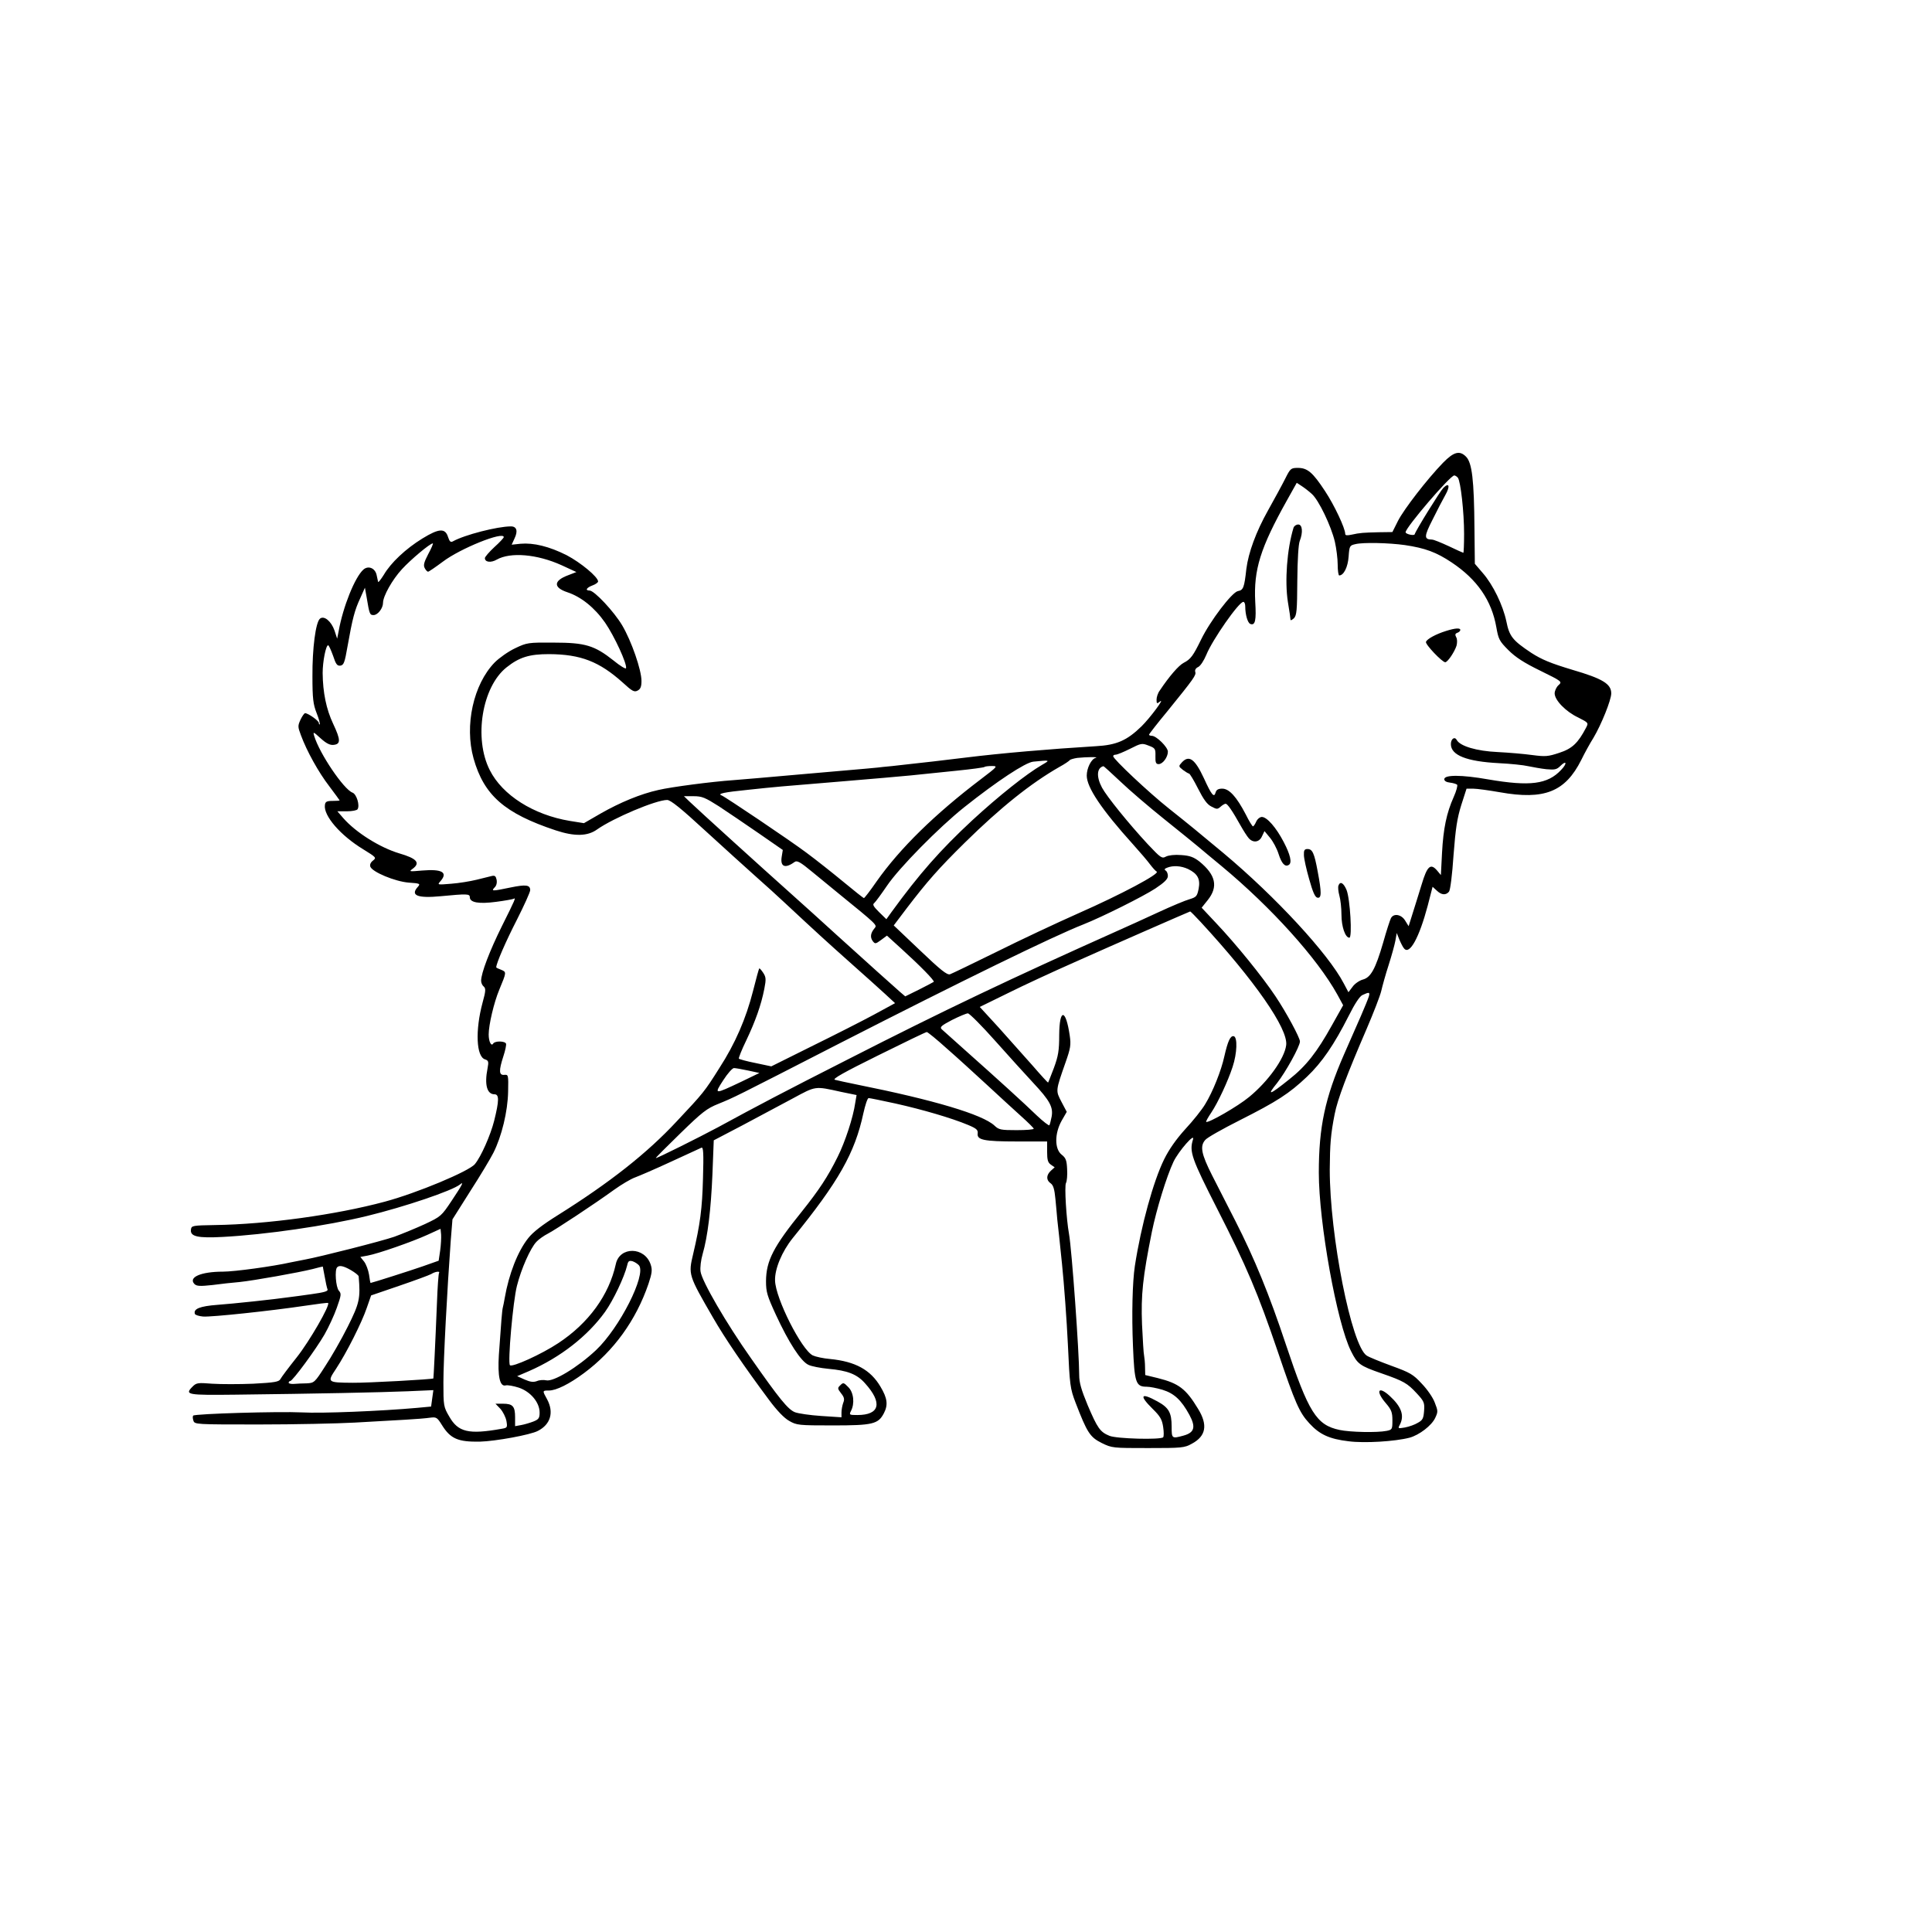 <?xml version="1.0" standalone="no"?>
<!DOCTYPE svg PUBLIC "-//W3C//DTD SVG 20010904//EN"
 "http://www.w3.org/TR/2001/REC-SVG-20010904/DTD/svg10.dtd">
<svg version="1.0" xmlns="http://www.w3.org/2000/svg"
 width="1024pt" height="1024pt" viewBox="0 0 1024 1024"
 preserveAspectRatio="xMidYMid meet">

<g transform="translate(0,1024) scale(0.1,-0.1)"
fill="#000000" stroke="none">
<path d="M7649 7788 c-86 -89 -207 -246 -239 -308 l-30 -60 -73 -1 c-82 -2
-99 -3 -144 -13 -23 -5 -33 -4 -33 4 0 30 -58 153 -107 227 -65 99 -93 123
-144 123 -37 0 -40 -3 -67 -57 -16 -32 -57 -107 -91 -168 -64 -114 -104 -224
-115 -310 -11 -100 -16 -113 -45 -118 -32 -7 -147 -158 -195 -257 -42 -86 -55
-104 -92 -123 -27 -14 -77 -72 -127 -147 -10 -13 -17 -35 -17 -48 0 -22 2 -23
17 -11 32 26 -51 -86 -97 -131 -77 -75 -132 -99 -241 -105 -246 -15 -502 -37
-688 -60 -113 -14 -252 -30 -310 -36 -58 -7 -117 -13 -131 -14 -29 -4 -65 -7
-445 -40 -154 -14 -310 -27 -348 -30 -115 -8 -329 -36 -397 -52 -95 -21 -203
-66 -305 -124 l-90 -52 -75 12 c-192 32 -357 136 -424 269 -86 169 -41 442 89
545 68 54 121 70 225 70 168 -1 266 -39 391 -151 50 -46 61 -52 79 -42 15 8
20 21 20 51 0 58 -53 211 -102 294 -43 73 -148 185 -173 185 -25 0 -17 15 15
27 17 6 30 16 30 21 0 24 -92 100 -166 139 -93 47 -176 67 -245 61 l-47 -5 15
33 c19 39 12 64 -19 64 -72 0 -246 -45 -307 -79 -12 -7 -18 -2 -26 22 -15 49
-48 47 -136 -7 -88 -54 -168 -129 -205 -193 -16 -25 -29 -42 -30 -37 -1 5 -5
22 -8 37 -8 36 -44 51 -70 28 -45 -40 -108 -197 -131 -326 l-8 -40 -14 43
c-17 49 -55 81 -77 63 -23 -19 -41 -158 -40 -306 0 -118 4 -148 22 -194 12
-30 19 -57 17 -60 -3 -2 -5 1 -5 7 0 12 -57 52 -73 52 -4 0 -15 -15 -24 -34
-15 -33 -15 -38 2 -83 31 -84 93 -196 150 -270 30 -40 55 -74 55 -75 0 -2 -17
-3 -37 -3 -31 0 -39 -4 -41 -22 -8 -56 82 -161 204 -235 68 -42 70 -44 51 -59
-13 -10 -18 -22 -14 -33 11 -28 130 -78 203 -84 60 -4 63 -6 49 -22 -42 -46
-3 -62 122 -50 137 13 153 13 153 -5 0 -29 48 -37 139 -25 47 6 89 14 93 16
14 9 9 -3 -61 -143 -66 -133 -111 -251 -111 -291 0 -11 6 -25 14 -31 11 -10
11 -23 -6 -84 -40 -148 -34 -288 13 -302 18 -6 20 -12 13 -48 -17 -86 -3 -137
37 -137 25 0 25 -33 -2 -141 -19 -75 -69 -189 -102 -229 -31 -38 -306 -153
-477 -199 -260 -70 -624 -120 -900 -124 -121 -2 -125 -3 -128 -24 -5 -37 36
-46 168 -39 227 12 552 59 765 111 201 49 452 134 493 167 23 19 12 -2 -44
-86 -54 -81 -57 -84 -142 -124 -48 -22 -121 -52 -162 -67 -66 -23 -392 -106
-474 -121 -17 -3 -51 -10 -76 -15 -93 -21 -297 -49 -358 -49 -117 0 -186 -30
-151 -66 12 -11 29 -12 94 -5 44 6 109 13 145 16 76 8 312 50 388 69 28 8 52
13 53 13 0 -1 2 -11 4 -22 13 -71 17 -88 21 -99 4 -10 -19 -16 -83 -25 -48 -7
-101 -14 -118 -16 -83 -12 -301 -35 -383 -41 -92 -7 -128 -21 -119 -48 2 -6
22 -12 44 -14 46 -3 357 30 538 57 66 10 122 17 124 15 12 -11 -98 -202 -166
-288 -43 -54 -82 -106 -87 -116 -8 -14 -31 -18 -144 -24 -74 -3 -171 -3 -217
0 -76 6 -84 5 -104 -15 -44 -44 -30 -46 230 -43 418 5 768 12 910 18 l136 6
-6 -43 -6 -44 -75 -7 c-190 -17 -505 -30 -610 -24 -121 6 -566 -7 -576 -17 -3
-3 -3 -15 1 -26 6 -21 11 -21 348 -21 188 0 416 5 507 10 91 5 210 12 265 15
55 3 116 8 135 11 33 4 37 2 63 -40 45 -72 85 -89 201 -87 81 2 268 36 307 57
67 34 86 98 49 167 -26 47 -26 47 10 47 38 0 107 34 185 92 158 117 276 280
342 473 19 57 21 75 12 102 -31 96 -165 98 -185 3 -36 -164 -144 -313 -305
-419 -89 -59 -244 -129 -256 -117 -13 12 16 340 37 421 23 91 71 199 103 233
12 13 40 33 62 44 45 24 245 156 350 232 39 28 88 57 110 65 22 8 108 45 190
83 83 38 156 72 163 75 10 4 12 -29 8 -163 -4 -159 -15 -243 -52 -400 -26
-110 -26 -111 106 -339 61 -106 162 -255 297 -436 41 -55 79 -95 106 -110 40
-23 50 -24 232 -24 211 0 240 7 270 65 23 44 18 80 -18 140 -53 90 -134 134
-267 147 -36 3 -77 12 -92 19 -60 30 -198 303 -200 397 -2 62 37 154 93 224
244 300 330 452 375 662 10 45 22 81 28 81 6 0 70 -13 143 -29 143 -32 297
-77 383 -113 46 -19 54 -27 52 -45 -5 -35 32 -43 209 -43 l159 0 0 -54 c0 -44
4 -58 20 -69 l20 -14 -20 -18 c-25 -23 -26 -50 -1 -67 14 -10 20 -31 25 -83 4
-39 8 -88 10 -110 3 -22 14 -128 25 -235 11 -107 25 -298 31 -425 10 -219 12
-234 41 -310 61 -158 76 -182 138 -213 55 -27 59 -27 246 -27 178 0 193 1 232
23 75 40 86 99 33 185 -64 106 -102 135 -214 163 l-66 16 -1 42 c0 22 -3 50
-5 61 -3 11 -7 86 -11 166 -6 156 4 250 52 489 25 122 78 294 115 373 27 56
116 158 103 117 -20 -64 -8 -99 130 -370 154 -302 214 -443 320 -755 92 -272
114 -322 167 -379 54 -59 106 -83 208 -95 85 -11 246 -1 323 19 51 14 117 64
136 105 15 32 15 37 -2 80 -9 26 -40 71 -69 101 -46 50 -62 59 -161 95 -60 22
-119 46 -131 54 -81 52 -196 636 -196 986 1 136 5 187 26 294 15 78 66 212
170 453 36 84 71 174 77 200 6 26 23 88 39 137 16 50 32 108 36 130 l7 40 14
-35 c8 -19 19 -41 25 -47 29 -36 80 57 125 226 l26 101 22 -20 c25 -24 48 -26
65 -6 7 9 17 88 24 193 11 143 19 195 41 266 l28 87 36 0 c20 0 83 -9 141 -19
235 -42 346 2 431 171 17 35 46 88 65 118 42 71 94 200 94 235 0 50 -45 78
-206 125 -116 35 -162 54 -218 90 -99 66 -116 87 -132 167 -18 85 -70 193
-125 256 l-42 49 -2 186 c-2 261 -13 350 -45 382 -34 34 -65 25 -121 -32z m78
-80 c15 -20 33 -184 33 -297 0 -55 -2 -101 -4 -101 -2 0 -37 16 -77 35 -41 19
-80 35 -89 35 -43 1 -43 16 3 106 24 49 55 108 68 131 26 46 20 68 -11 37 -16
-16 -145 -223 -152 -246 -3 -9 -48 1 -48 11 0 25 236 301 258 301 5 0 14 -6
19 -12z m-773 -87 c36 -33 101 -168 121 -252 8 -35 15 -90 15 -121 0 -32 4
-58 8 -58 24 0 46 44 50 100 4 57 6 59 36 66 41 10 176 7 262 -5 108 -16 167
-38 248 -92 135 -90 212 -201 237 -344 11 -63 16 -73 64 -121 38 -38 83 -67
169 -109 116 -57 117 -58 96 -77 -11 -10 -20 -30 -20 -43 0 -36 59 -97 125
-128 55 -28 55 -28 41 -55 -42 -80 -73 -110 -141 -132 -60 -20 -74 -21 -143
-12 -43 6 -125 13 -184 16 -111 5 -199 31 -217 64 -11 20 -31 6 -31 -22 0 -59
83 -92 255 -101 61 -3 130 -10 155 -16 25 -5 68 -13 96 -16 44 -4 55 -2 74 17
33 33 38 14 4 -21 -71 -76 -165 -88 -386 -50 -142 25 -233 25 -233 1 0 -9 11
-16 30 -18 17 -2 33 -7 38 -11 4 -4 -4 -34 -18 -65 -38 -85 -55 -167 -62 -297
l-6 -117 -21 25 c-34 39 -52 22 -81 -75 -15 -48 -36 -117 -48 -154 l-21 -67
-18 29 c-20 34 -62 41 -76 13 -5 -10 -24 -68 -41 -129 -41 -141 -66 -185 -108
-196 -18 -5 -43 -22 -54 -38 l-22 -29 -25 47 c-81 156 -361 459 -637 690 -143
119 -173 144 -290 237 -107 85 -295 262 -295 277 0 5 6 8 13 8 8 0 42 14 76
31 59 30 64 31 99 17 35 -13 37 -17 36 -56 -1 -34 3 -42 17 -42 22 0 49 37 49
66 0 24 -61 84 -85 84 -8 0 -15 3 -15 6 0 3 44 60 98 125 141 174 153 191 147
208 -3 10 3 20 16 26 12 6 30 34 43 65 32 79 172 280 196 280 6 0 10 -11 10
-24 0 -44 13 -88 27 -93 26 -10 32 19 26 117 -9 170 27 286 168 538 l52 93 26
-17 c14 -9 39 -28 55 -43z m-4284 -228 c0 -4 -22 -28 -50 -53 -27 -25 -50 -52
-50 -58 0 -22 32 -26 63 -8 73 41 214 29 344 -30 l78 -36 -44 -17 c-78 -29
-79 -65 -4 -90 73 -24 145 -82 200 -161 49 -71 118 -220 111 -242 -2 -5 -32
13 -66 41 -101 80 -150 95 -317 95 -136 1 -142 0 -205 -30 -36 -17 -84 -51
-108 -75 -113 -116 -161 -334 -112 -509 55 -195 164 -291 435 -381 100 -33
169 -32 220 5 87 61 312 156 371 156 18 0 73 -44 202 -163 97 -89 218 -198
267 -242 50 -44 117 -105 150 -136 177 -165 231 -214 351 -321 73 -65 156
-139 185 -166 l53 -49 -114 -62 c-63 -34 -211 -109 -329 -167 l-213 -106 -85
18 c-46 9 -85 20 -87 23 -2 3 15 47 39 96 48 101 79 187 96 274 10 51 9 62 -6
85 -10 15 -19 25 -21 23 -2 -2 -17 -56 -33 -120 -37 -145 -94 -278 -179 -409
-78 -124 -84 -131 -225 -281 -157 -169 -355 -325 -631 -498 -80 -50 -131 -89
-156 -121 -56 -70 -103 -191 -125 -318 -3 -19 -8 -42 -10 -50 -4 -15 -9 -78
-21 -251 -7 -114 5 -170 36 -162 10 3 42 -3 70 -12 62 -21 110 -78 110 -132 0
-29 -5 -36 -32 -47 -18 -7 -48 -16 -65 -19 l-33 -6 0 47 c0 58 -12 72 -64 72
l-40 0 26 -27 c14 -16 28 -44 32 -64 6 -35 5 -37 -26 -42 -174 -31 -230 -18
-277 65 -30 51 -31 57 -31 181 0 118 20 493 39 753 l9 111 94 149 c53 82 108
174 123 204 44 87 76 219 78 324 2 89 1 91 -20 89 -29 -3 -30 22 -5 99 10 30
16 60 14 66 -5 15 -59 16 -68 1 -10 -17 -24 10 -24 48 0 51 28 170 56 237 39
94 39 94 10 106 -14 5 -26 11 -26 13 0 21 51 138 109 251 39 77 71 148 71 158
0 28 -22 31 -105 14 -96 -20 -103 -20 -84 0 10 9 14 25 11 41 -4 19 -9 24 -26
20 -11 -3 -48 -12 -81 -20 -33 -8 -93 -18 -134 -21 -72 -6 -74 -6 -58 12 43
48 11 67 -96 58 -69 -6 -71 -6 -49 10 41 31 21 54 -72 81 -103 31 -229 110
-296 186 l-32 37 50 0 c28 0 54 5 57 11 13 20 -5 80 -27 88 -46 17 -175 207
-203 301 -7 23 -4 22 34 -13 31 -28 50 -37 69 -35 38 4 38 26 -2 111 -37 78
-55 167 -56 270 0 60 17 147 29 147 4 0 15 -25 26 -55 15 -46 22 -55 39 -53
18 3 23 16 38 103 26 147 38 192 67 254 l25 56 9 -50 c15 -91 17 -95 37 -95
22 0 50 36 50 65 0 35 49 123 101 179 46 50 148 136 163 136 3 0 -7 -25 -24
-56 -23 -44 -27 -60 -19 -75 5 -10 13 -19 18 -19 4 0 39 24 78 53 92 70 323
163 323 130z m3137 -1170 c-23 -6 -47 -54 -47 -94 0 -62 78 -179 245 -364 37
-41 78 -89 91 -107 13 -17 29 -35 35 -38 17 -11 -187 -120 -416 -221 -115 -51
-311 -143 -435 -205 -124 -61 -234 -114 -245 -118 -16 -4 -49 22 -159 127
l-139 132 68 90 c110 144 170 212 309 349 189 186 349 314 501 401 28 15 52
32 55 36 3 4 21 9 40 12 48 5 119 6 97 0z m-284 -37 c-83 -48 -230 -165 -370
-294 -169 -157 -280 -283 -427 -485 l-28 -39 -39 38 c-30 30 -36 40 -25 48 7
6 37 47 67 91 64 95 276 310 409 416 176 140 324 237 366 242 91 9 92 9 47
-17z m-323 -75 c-244 -185 -430 -367 -554 -543 -33 -48 -64 -88 -67 -88 -3 0
-52 39 -110 87 -57 47 -144 116 -194 153 -88 66 -430 296 -450 304 -25 9 11
17 141 30 150 16 151 16 515 46 136 11 291 25 345 30 55 6 164 17 243 25 79 8
146 17 149 20 3 3 21 5 39 5 33 0 31 -2 -57 -69z m738 -13 c48 -46 152 -135
232 -199 80 -64 161 -130 179 -145 19 -16 75 -63 125 -104 265 -220 508 -490
614 -681 l31 -57 -60 -107 c-79 -142 -136 -215 -226 -286 -106 -85 -121 -89
-64 -19 45 57 121 194 121 220 0 20 -73 155 -130 240 -70 105 -209 276 -314
387 l-77 82 32 40 c57 71 43 134 -44 205 -30 23 -50 31 -96 34 -35 3 -67 -1
-81 -8 -22 -12 -28 -7 -97 66 -100 108 -216 251 -242 299 -31 58 -28 105 7
114 2 1 42 -36 90 -81z m-2127 -132 c46 -30 141 -95 211 -143 l127 -88 -6 -37
c-8 -52 18 -63 68 -27 13 10 30 1 95 -53 43 -35 106 -87 139 -114 203 -165
205 -167 191 -183 -22 -26 -25 -48 -11 -68 13 -17 15 -17 45 5 l31 23 77 -70
c97 -88 177 -169 171 -175 -2 -2 -37 -20 -78 -41 l-73 -36 -27 23 c-14 13 -69
62 -121 108 -52 47 -149 134 -216 195 -66 60 -178 162 -249 225 -139 124 -481
434 -530 481 l-30 29 51 0 c45 0 61 -7 135 -54z m2486 -332 c51 -25 66 -53 56
-105 -8 -39 -12 -44 -48 -55 -22 -6 -96 -37 -165 -69 -69 -32 -168 -77 -220
-100 -561 -251 -911 -417 -1432 -683 -331 -168 -470 -241 -683 -357 -97 -52
-327 -167 -329 -163 -1 2 58 61 130 131 116 113 140 132 203 157 85 35 68 26
641 320 651 333 1133 568 1291 630 101 40 319 149 383 191 48 32 66 50 66 66
0 12 -5 25 -12 29 -8 5 -6 10 8 15 32 13 74 10 111 -7z m67 -281 c286 -310
465 -567 453 -653 -9 -71 -96 -192 -196 -274 -60 -50 -219 -141 -228 -132 -2
2 10 24 27 49 35 52 89 168 113 242 24 72 27 158 6 163 -18 3 -31 -25 -50
-108 -16 -74 -61 -187 -101 -252 -17 -29 -65 -89 -106 -133 -48 -53 -86 -107
-112 -160 -57 -116 -122 -351 -155 -565 -13 -86 -17 -259 -10 -424 8 -196 15
-216 73 -216 16 0 53 -7 83 -16 62 -19 100 -54 143 -133 35 -65 27 -94 -31
-110 -62 -17 -63 -16 -63 47 0 75 -15 101 -75 134 -89 49 -99 33 -26 -39 41
-40 50 -57 56 -96 4 -26 4 -51 0 -55 -14 -14 -248 -8 -285 8 -49 20 -63 40
-115 162 -34 82 -45 120 -45 160 0 118 -39 664 -54 748 -14 77 -25 254 -16
270 5 9 8 42 6 73 -2 47 -7 60 -29 77 -38 30 -38 112 0 180 l27 47 -28 53
c-31 60 -32 56 22 210 26 74 29 92 22 140 -21 145 -55 147 -56 4 0 -83 -5
-111 -28 -174 -16 -41 -29 -76 -31 -78 -1 -1 -38 39 -82 90 -45 51 -126 142
-180 202 l-100 109 149 73 c82 41 240 114 351 163 185 83 608 268 615 270 2 1
27 -25 56 -56z m891 -395 c-4 -13 -23 -59 -42 -103 -19 -44 -60 -136 -90 -205
-100 -229 -133 -383 -133 -625 0 -266 96 -799 171 -947 34 -68 46 -77 161
-117 118 -41 137 -52 187 -106 39 -42 42 -50 39 -92 -3 -40 -7 -50 -33 -64
-16 -10 -47 -21 -69 -25 -36 -6 -38 -6 -27 14 26 49 9 96 -53 153 -61 56 -77
27 -21 -38 30 -35 35 -49 35 -91 0 -47 -1 -50 -31 -56 -50 -10 -193 -7 -249 5
-123 26 -164 92 -285 454 -87 262 -166 455 -267 653 -38 75 -94 185 -124 243
-57 113 -65 154 -36 187 9 12 91 58 182 104 198 100 262 141 357 231 80 76
144 170 221 322 32 64 58 104 73 111 36 17 41 16 34 -8z m-1980 -235 c72 -81
162 -180 201 -222 88 -94 107 -129 98 -179 -4 -20 -9 -41 -12 -46 -2 -4 -32
19 -66 51 -67 65 -210 195 -381 347 -60 54 -116 104 -124 111 -11 11 -2 19 55
49 38 19 76 35 84 35 8 0 74 -66 145 -146z m-257 -40 c54 -47 149 -134 212
-192 63 -58 144 -133 181 -166 37 -33 67 -63 68 -67 1 -5 -40 -8 -91 -8 -83 0
-94 2 -117 24 -63 59 -322 136 -726 217 -55 11 -109 23 -120 26 -15 4 47 39
229 129 137 68 253 124 258 124 5 0 53 -39 106 -87z m-1053 -117 l60 -13 -95
-46 c-146 -69 -146 -69 -97 7 23 36 49 65 57 65 8 0 42 -6 75 -13z m492 -113
l83 -17 -7 -41 c-11 -78 -54 -208 -93 -286 -53 -107 -99 -176 -189 -289 -152
-188 -190 -262 -191 -370 0 -58 6 -78 53 -180 67 -145 132 -246 172 -264 16
-8 64 -17 105 -21 101 -9 152 -28 195 -77 94 -104 78 -168 -41 -168 -42 0 -44
1 -34 21 21 39 15 99 -14 127 -24 25 -27 25 -42 10 -16 -15 -15 -18 4 -43 17
-21 19 -32 11 -51 -5 -14 -9 -37 -9 -51 l0 -25 -107 7 c-60 4 -122 13 -140 20
-37 15 -83 72 -232 285 -131 185 -262 411 -268 461 -3 20 2 61 11 92 27 93 44
234 52 423 l7 180 151 79 c83 44 202 108 266 142 126 68 117 67 257 36z
m-2124 -841 l-8 -54 -85 -30 c-63 -22 -264 -86 -276 -88 -1 0 -5 20 -8 44 -4
25 -16 56 -26 69 l-20 25 38 7 c56 10 238 74 317 110 l70 32 3 -31 c1 -17 -1
-55 -5 -84z m1054 -79 c39 -50 -103 -331 -228 -449 -98 -92 -226 -169 -264
-160 -13 3 -35 2 -49 -4 -19 -7 -35 -5 -65 8 l-40 18 63 27 c167 73 311 186
403 314 43 60 102 184 117 246 5 23 10 27 29 22 12 -4 27 -14 34 -22z m-1527
-25 c22 -13 40 -27 41 -33 10 -117 5 -141 -58 -267 -34 -68 -88 -162 -120
-210 -55 -86 -58 -88 -97 -90 -23 0 -53 -2 -68 -3 -16 -1 -28 2 -28 6 0 5 4 9
8 9 13 0 137 169 182 247 21 37 51 101 65 141 24 68 25 75 11 91 -16 18 -23
111 -9 124 11 12 33 8 73 -15z m467 -15 c-3 -5 -8 -75 -11 -158 -9 -223 -18
-400 -19 -401 -6 -5 -350 -24 -427 -23 -136 1 -137 2 -89 74 56 85 137 246
163 323 l23 66 149 51 c82 28 158 56 169 62 22 14 49 17 42 6z"/>
<path d="M6856 7443 c-35 -114 -47 -284 -30 -393 8 -47 14 -89 14 -95 0 -5 8
-1 18 8 15 16 17 41 18 200 1 111 6 193 13 210 18 46 14 87 -8 87 -11 0 -22
-8 -25 -17z"/>
<path d="M7665 6896 c-55 -17 -102 -43 -107 -58 -5 -13 86 -108 102 -108 13 0
50 56 60 88 4 16 4 36 -2 45 -7 13 -5 19 6 23 9 3 16 10 16 15 0 12 -27 10
-75 -5z"/>
<path d="M6264 6199 c-18 -20 -18 -21 6 -40 14 -10 28 -19 32 -19 4 0 26 -36
48 -80 29 -57 48 -84 71 -95 28 -15 32 -15 48 -1 10 9 22 16 27 16 10 0 36
-38 79 -115 15 -27 35 -58 43 -67 23 -27 57 -23 71 10 l13 27 29 -35 c16 -19
37 -58 46 -87 16 -50 34 -70 54 -57 18 11 8 54 -27 121 -40 77 -89 133 -116
133 -10 0 -24 -11 -30 -25 -6 -14 -14 -25 -17 -25 -3 0 -21 28 -38 63 -49 94
-88 137 -125 137 -21 0 -31 -6 -35 -20 -8 -30 -21 -15 -62 75 -48 103 -79 125
-117 84z"/>
<path d="M6911 5708 c0 -18 13 -76 28 -128 19 -68 31 -96 44 -98 22 -4 22 28
1 139 -18 98 -28 119 -54 119 -16 0 -20 -7 -19 -32z"/>
<path d="M7094 5546 c-3 -8 -1 -31 5 -53 6 -21 11 -66 11 -101 0 -63 20 -122
42 -122 16 0 4 206 -15 253 -16 38 -34 48 -43 23z"/>
</g>
</svg>
